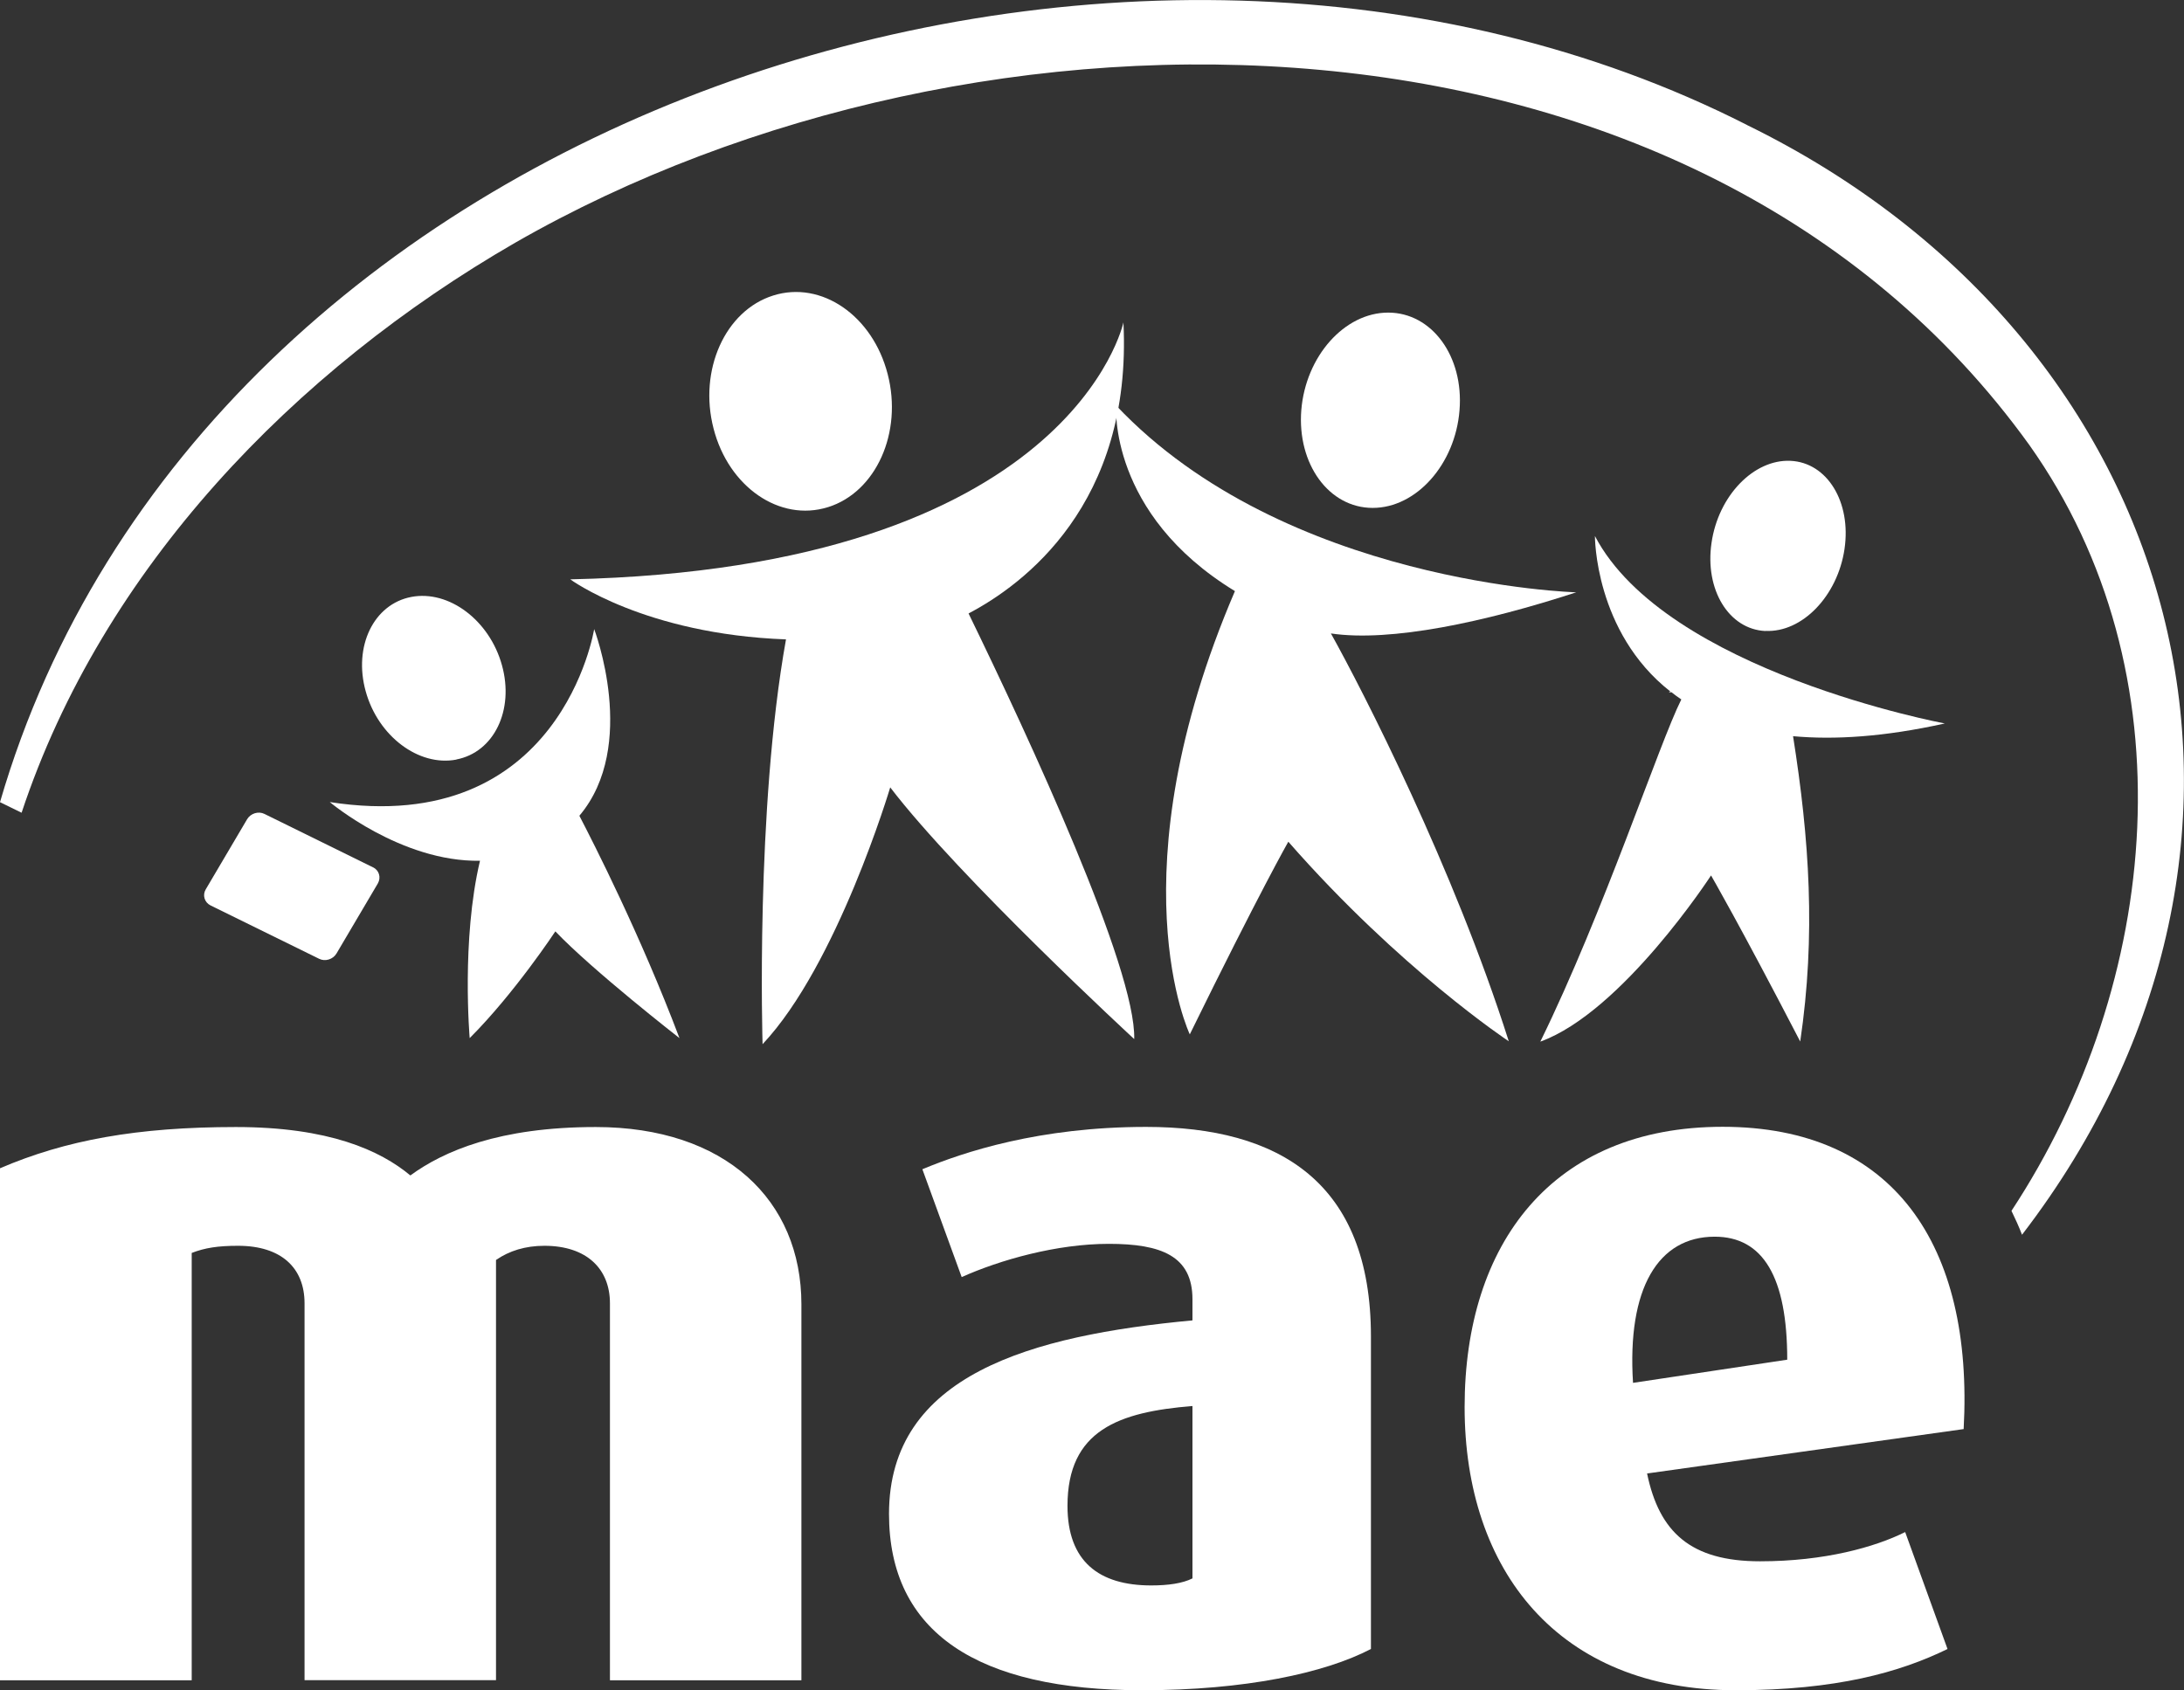 <?xml version="1.0" encoding="UTF-8"?>
<svg id="LogoMAEBlanc" xmlns="http://www.w3.org/2000/svg" viewBox="0 0 180 139.34">
    <rect x="0" y="0" width="180" height="139.34" fill="#333333" stroke="none"/>
    <style>#logomaeblanc{fill:#fff;}</style>
    <g id="logomaeblanc">
        <path class="uuid-c771aaf6-e848-4d63-8fe0-194c1afac0ad" d="m50.27,138.51v-31.07c0-2.83-1.91-4.74-5.4-4.74-1.58,0-2.91.42-3.99,1.17v34.64h-15.78v-31.07c0-2.91-1.91-4.74-5.48-4.74-1.66,0-2.74.17-3.82.59v35.23H0v-42.21c5.4-2.32,11.3-3.4,19.44-3.4,7.65,0,11.88,1.91,14.38,3.99,2.74-2,7.31-3.99,15.28-3.99,10.63,0,16.95,5.98,16.95,14.62v30.99h-15.78Z"/>
        <path class="uuid-c771aaf6-e848-4d63-8fe0-194c1afac0ad" d="m98.28,115.91c-6.07.49-10.3,1.99-10.3,8.23,0,4.57,2.58,6.56,6.9,6.56,1.41,0,2.58-.17,3.4-.58v-14.21Zm-4.15,23.43c-13.54,0-20.86-4.74-20.86-14.54,0-11.47,11.72-14.71,25.01-15.95v-1.74c0-3.57-2.57-4.57-6.89-4.57s-8.98,1.33-12.13,2.74l-3.24-8.89c3.4-1.42,9.64-3.49,18.44-3.49,10.97,0,18.53,4.57,18.53,17.28v25.76c-3.82,1.99-10.38,3.4-18.86,3.4"/>
        <path class="uuid-c771aaf6-e848-4d63-8fe0-194c1afac0ad" d="m141.32,101.95c-4.65,0-7.23,4.24-6.73,12.05l12.71-1.91c0-6.81-1.99-10.14-5.98-10.14m-5.57,19.53c1,4.82,3.58,7.23,9.31,7.23,5.32,0,9.47-1.17,11.96-2.41l3.49,9.64c-3.91,1.91-9.14,3.4-17.45,3.4-14.62,0-22.35-9.88-22.35-23.35s7.23-23.1,21.27-23.1,20.69,9.72,19.86,24.92l-26.09,3.66Z"/>
        <path class="uuid-c771aaf6-e848-4d63-8fe0-194c1afac0ad" d="m68.24,41.81c3.96-1.24,6.17-6.15,4.92-10.97-1.24-4.82-5.46-7.73-9.43-6.48-3.96,1.24-6.17,6.15-4.92,10.97,1.24,4.82,5.46,7.72,9.42,6.48"/>
        <path class="uuid-c771aaf6-e848-4d63-8fe0-194c1afac0ad" d="m79.83,50.57c4.48-2.35,13.51-8.99,12.76-23.99,0,0-4.27,20.27-45.59,21.18,0,0,6.11,4.52,17.78,4.95-2.53,14.07-1.93,33.37-1.93,33.37,6.16-6.54,10.52-21.17,10.52-21.17,5.7,7.46,20.11,20.75,20.11,20.75.15-5.83-8.64-24.78-13.65-35.08"/>
        <path class="uuid-c771aaf6-e848-4d63-8fe0-194c1afac0ad" d="m113.14,41.87c3.59,0,6.8-3.6,7.15-8.05.36-4.45-2.28-8.05-5.88-8.05-3.6,0-6.8,3.6-7.16,8.04-.35,4.45,2.28,8.06,5.88,8.06"/>
        <path class="uuid-c771aaf6-e848-4d63-8fe0-194c1afac0ad" d="m129.91,48.83s-24-.67-37.92-15.4c0,0-.68,8.91,9.79,15.3-10.02,23.37-3.72,36.54-3.72,36.54,5.79-11.8,8.12-15.88,8.12-15.88,9.22,10.53,18.17,16.45,18.17,16.45-4.54-14.29-12.04-28.93-14.66-33.62,4.92.73,12.72-.94,20.22-3.39"/>
        <path class="uuid-c771aaf6-e848-4d63-8fe0-194c1afac0ad" d="m37.61,62.61c3.1-.59,4.79-4.07,3.76-7.77-1.02-3.7-4.37-6.22-7.47-5.63-3.1.59-4.79,4.07-3.76,7.78,1.02,3.7,4.37,6.22,7.47,5.63"/>
        <path class="uuid-c771aaf6-e848-4d63-8fe0-194c1afac0ad" d="m47.75,67.25c4.89-5.78,1.22-15.39,1.22-15.39,0,0-2.71,17.23-21.79,14.26,0,0,5.86,4.95,12.38,4.84-1.55,6.52-.85,14.62-.85,14.62,3.71-3.71,7.06-8.8,7.06-8.8,3.1,3.25,10.23,8.8,10.23,8.8-3.21-8.49-7.09-16.1-8.25-18.33"/>
        <path class="uuid-c771aaf6-e848-4d63-8fe0-194c1afac0ad" d="m30.74,71.5l-8.94-4.4c-.5-.25-1.14-.05-1.43.43l-3.41,5.78c-.29.48-.11,1.08.39,1.33l8.95,4.4c.5.25,1.14.05,1.43-.43l3.41-5.78c.28-.49.11-1.08-.39-1.33"/>
        <path class="uuid-c771aaf6-e848-4d63-8fe0-194c1afac0ad" d="m145.51,52.01c3.02.15,5.94-2.88,6.51-6.75.57-3.87-1.42-7.13-4.45-7.27-3.03-.14-5.95,2.88-6.51,6.76-.57,3.87,1.43,7.13,4.44,7.27"/>
        <path class="uuid-c771aaf6-e848-4d63-8fe0-194c1afac0ad" d="m160.28,59.64s-22.98-4.28-28.83-15.45c0,0-.04,7.9,6.21,12.81-.04.03-.08.06-.12.09.07-.01.14-.02.21-.03.26.21.54.41.82.6-1.82,3.62-6.38,17.52-11.62,28.21,6.76-2.45,14.07-13.7,14.07-13.7,0,0,2.31,3.97,7.35,13.69,1.3-8.79.75-16.69-.59-25.17,3.41.31,7.52.06,12.51-1.05"/>
        <path class="uuid-c771aaf6-e848-4d63-8fe0-194c1afac0ad" d="m144,10.31C92.81-15.71,16.54,9.22,0,66.13l1.78.87c6.68-20.15,22.5-36.5,40.68-46.99C80.63-1.9,139.68-1.62,167.25,36.68c13.31,18.77,10.9,44.34-1.47,63.14.31.64.61,1.29.87,1.97,24.86-32.37,13.67-73.71-22.66-91.48"/>
    </g>
</svg>
